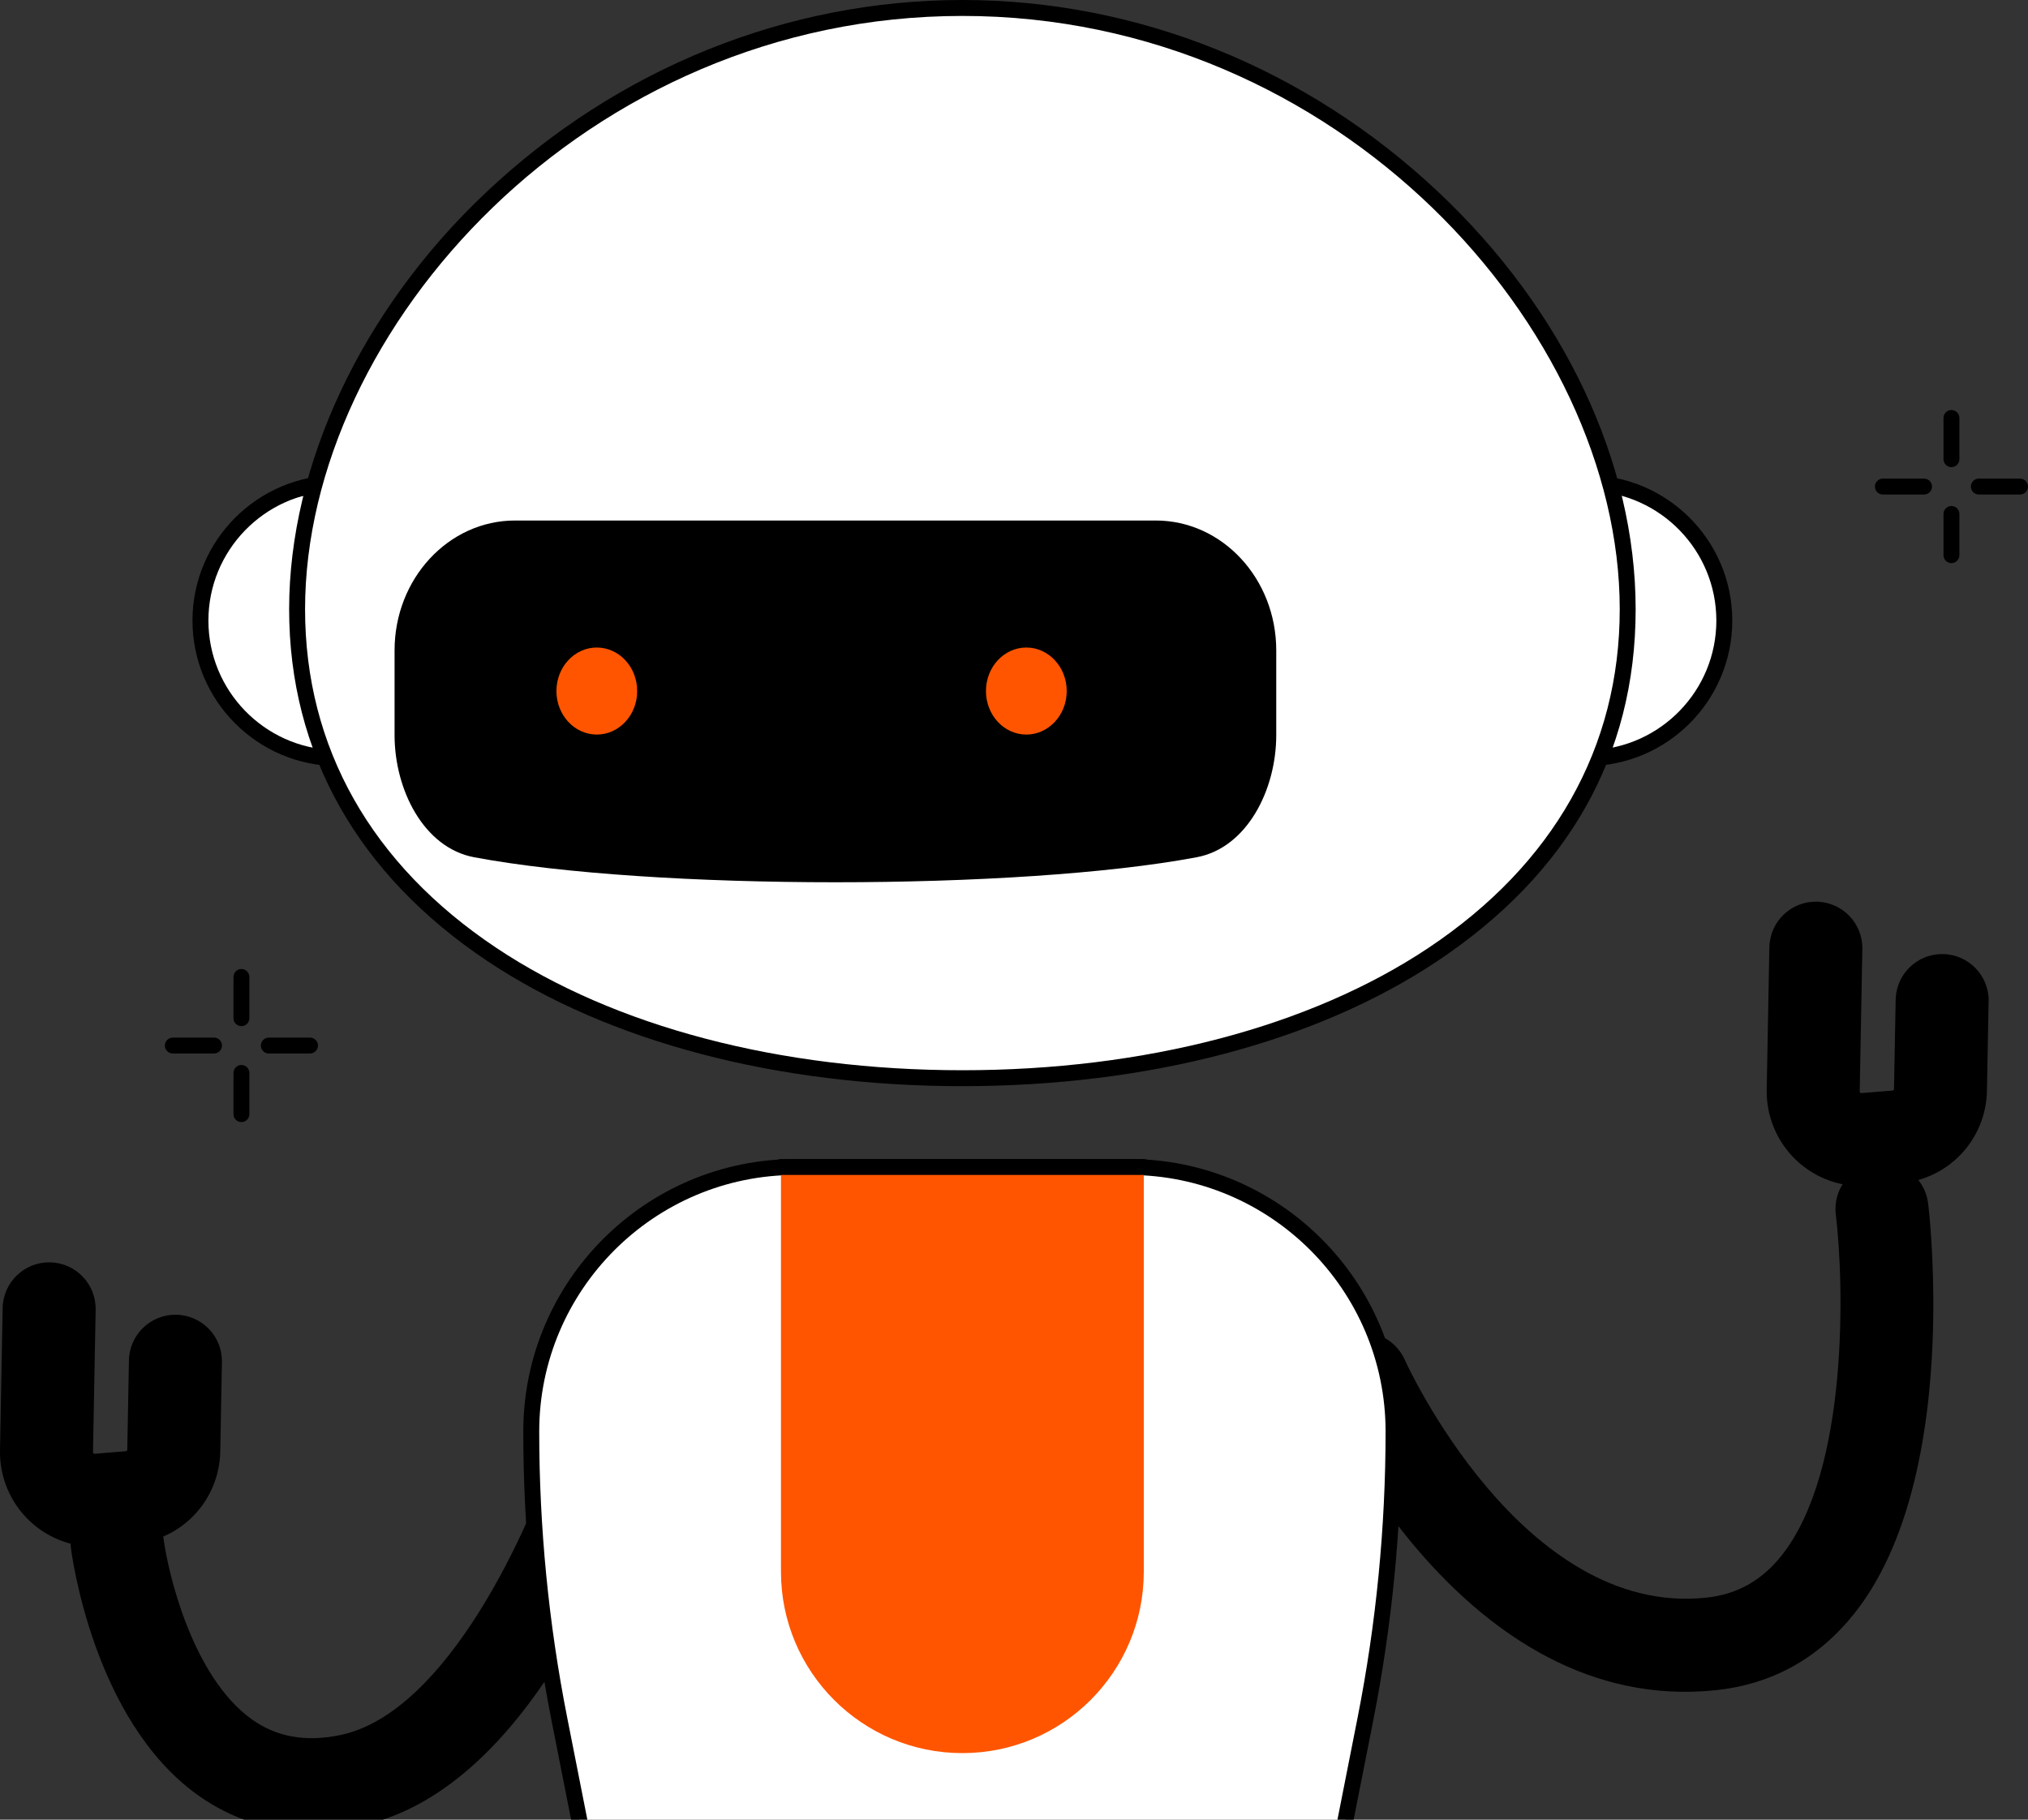 <svg width="390" height="350" viewBox="0 0 390 350" fill="none" xmlns="http://www.w3.org/2000/svg">
<rect x="0" y="0" width="390" height="350" fill="#333333" stroke="none"/>
<g clip-path="url(#clip0_36_5407)">
<ellipse cx="308.5" cy="120" rx="23.5" ry="25" fill="white"/>
<ellipse cx="62.5" cy="120" rx="23.5" ry="25" fill="white"/>
<path d="M371.768 254.202C371.444 271.725 368.51 295.392 356.578 310.374C349.703 319.007 340.743 323.96 329.951 325.096C281.496 330.183 254.907 271.312 253.799 268.803C251.801 264.282 253.845 259.001 258.365 257.007C262.88 255.013 268.155 257.049 270.153 261.561C270.376 262.057 292.603 311.027 328.083 307.304C334.012 306.683 338.754 304.039 342.588 299.231C355.706 282.756 354.58 246.286 353.041 233.623C352.443 228.717 355.933 224.261 360.838 223.663C365.742 223.065 370.197 226.556 370.795 231.462C370.906 232.362 371.996 241.728 371.764 254.206L371.768 254.202Z" fill="black"/>
<path d="M382.425 192.618L382.105 209.798C381.929 219.183 374.749 226.834 365.394 227.595L359.41 228.082C354.297 228.499 349.221 226.723 345.485 223.208C341.749 219.693 339.658 214.741 339.751 209.608L340.261 182.209C340.353 177.27 344.428 173.338 349.369 173.431C354.306 173.524 358.237 177.599 358.144 182.542L357.635 209.942C357.635 209.993 357.635 210.076 357.732 210.169C357.829 210.262 357.913 210.253 357.964 210.248L363.953 209.761C364.11 209.747 364.226 209.622 364.231 209.464L364.551 192.285C364.643 187.346 368.718 183.414 373.66 183.507C378.596 183.6 382.527 187.675 382.435 192.618H382.425Z" fill="black"/>
<path d="M68.824 351.29C68.875 351.28 68.921 351.271 68.972 351.262C84.329 348.113 98.268 335.668 110.413 314.268C118.924 299.268 123.435 285.223 123.62 284.634C125.117 279.927 122.517 274.896 117.807 273.399C113.102 271.901 108.073 274.502 106.575 279.213C102.19 292.934 86.239 329.464 65.379 333.739C65.347 333.744 65.314 333.753 65.287 333.758C58.667 335.093 53.137 334.082 48.381 330.669C37.001 322.494 32.259 302.523 31.392 295.517C30.785 290.615 26.321 287.129 21.416 287.736C16.521 288.343 13.035 292.809 13.638 297.715C13.805 299.059 17.944 330.836 37.946 345.201C46.837 351.587 57.226 353.636 68.824 351.294V351.29Z" fill="black"/>
<path d="M42.679 261.991L42.359 279.171C42.183 288.556 35.003 296.207 25.648 296.968L19.664 297.455C14.551 297.872 9.475 296.096 5.739 292.581C1.998 289.071 -0.093 284.114 2.79925e-05 278.981L0.51 251.582C0.603 246.643 4.677 242.711 9.619 242.804C14.556 242.897 18.486 246.972 18.394 251.915L17.884 279.315C17.884 279.366 17.884 279.45 17.981 279.542C18.078 279.635 18.162 279.626 18.213 279.621L24.197 279.134C24.355 279.12 24.471 278.995 24.476 278.837L24.795 261.658C24.888 256.719 28.963 252.787 33.904 252.88C38.841 252.973 42.772 257.049 42.679 261.991Z" fill="black"/>
<path d="M65.681 147.348H64.99C49.563 147.348 37.015 134.795 37.015 119.364C37.015 103.932 49.563 91.38 64.99 91.38H65.681C66.529 91.38 67.21 92.066 67.21 92.91V145.813C67.21 146.661 66.524 147.343 65.681 147.343V147.348ZM64.151 94.459C50.801 94.904 40.079 105.903 40.079 119.364C40.079 132.825 50.801 143.824 64.151 144.269V94.459Z" fill="black"/>
<path d="M305.156 147.347H304.466C303.622 147.347 302.936 146.661 302.936 145.817V92.915C302.936 92.066 303.622 91.384 304.466 91.384H305.156C320.583 91.384 333.132 103.936 333.132 119.368C333.132 134.8 320.583 147.352 305.156 147.352V147.347ZM305.995 94.459V144.269C319.346 143.823 330.067 132.825 330.067 119.364C330.067 105.903 319.346 94.904 305.995 94.459Z" fill="black"/>
<path d="M313.013 117.18C313.013 60.336 255.732 1.535 185.073 1.535C114.414 1.535 57.133 60.336 57.133 117.18C57.133 174.024 114.414 207.387 185.073 207.387C255.732 207.387 313.013 174.024 313.013 117.18Z" fill="white"/>
<path d="M185.073 208.917C149.426 208.917 116.996 200.376 93.758 184.875C68.796 168.223 55.603 144.811 55.603 117.18C55.603 89.549 69.435 59.64 93.559 36.924C118.836 13.113 151.336 0 185.073 0C218.81 0 251.31 13.113 276.592 36.924C300.711 59.64 314.548 88.895 314.548 117.18C314.548 145.465 301.355 168.223 276.393 184.875C253.15 200.38 220.72 208.917 185.078 208.917H185.073ZM185.073 3.065C112.727 3.065 58.667 63.313 58.667 117.18C58.667 143.74 71.387 166.267 95.459 182.324C118.201 197.496 150.029 205.852 185.078 205.852C220.127 205.852 251.954 197.496 274.696 182.324C298.764 166.267 311.488 143.74 311.488 117.18C311.488 63.313 257.429 3.065 185.082 3.065H185.073Z" fill="black"/>
<path d="M153.028 224.464H217.119C245.21 224.464 267.984 247.246 267.984 275.345C267.984 293.912 266.172 312.432 262.579 330.646L253.364 377.33C246.925 409.956 218.319 433.474 185.073 433.474C151.827 433.474 123.222 409.956 116.783 377.33L107.567 330.646C103.97 312.432 102.162 293.912 102.162 275.345C102.162 247.246 124.937 224.464 153.028 224.464Z" fill="white"/>
<path d="M185.073 435C151.197 435 121.845 410.869 115.281 377.622L106.065 330.938C102.459 312.668 100.633 293.968 100.633 275.341C100.633 246.439 124.139 222.93 153.028 222.93H217.118C246.012 222.93 269.514 246.444 269.514 275.341C269.514 293.963 267.687 312.668 264.081 330.938L254.866 377.622C248.302 410.869 218.95 435 185.073 435ZM153.028 225.995C125.827 225.995 103.697 248.131 103.697 275.341C103.697 293.763 105.505 312.269 109.074 330.344L118.289 377.029C124.57 408.843 152.657 431.935 185.078 431.935C217.499 431.935 245.585 408.843 251.866 377.029L261.082 330.344C264.651 312.269 266.459 293.768 266.459 275.341C266.459 248.131 244.329 225.995 217.128 225.995H153.037H153.028Z" fill="black"/>
<path d="M185.073 337.198C204.343 337.198 219.96 321.572 219.96 302.3V224.465H150.186V302.3C150.186 321.576 165.808 337.198 185.073 337.198Z" fill="#FF5500"/>
<path d="M219.96 225.995H150.186C149.343 225.995 148.656 225.309 148.656 224.465C148.656 223.621 149.343 222.935 150.186 222.935H219.96C220.804 222.935 221.49 223.621 221.49 224.465C221.49 225.309 220.804 225.995 219.96 225.995Z" fill="black"/>
<path d="M99.056 100.116H222.259C235.058 100.116 245.432 111.3 245.432 125.095V141.394C245.432 151.915 239.819 163.067 230.135 164.885C195.994 171.302 125.321 171.302 91.176 164.885C81.493 163.067 75.879 151.915 75.879 141.394V125.095C75.879 111.3 86.253 100.116 99.052 100.116H99.056Z" fill="black"/>
<path d="M189.607 132.918C189.607 137.541 193.083 141.287 197.371 141.287C201.659 141.287 205.136 137.541 205.136 132.918C205.136 128.294 201.659 124.548 197.371 124.548C193.083 124.548 189.607 128.294 189.607 132.918Z" fill="#FF5500"/>
<path d="M114.771 141.287C119.059 141.287 122.535 137.54 122.535 132.918C122.535 128.295 119.059 124.548 114.771 124.548C110.483 124.548 107.006 128.295 107.006 132.918C107.006 137.54 110.483 141.287 114.771 141.287Z" fill="#FF5500"/>
<path d="M46.429 197.366C45.581 197.366 44.899 196.68 44.899 195.836V187.912C44.899 187.068 45.586 186.381 46.429 186.381C47.273 186.381 47.959 187.068 47.959 187.912V195.836C47.959 196.685 47.273 197.366 46.429 197.366Z" fill="black"/>
<path d="M46.429 215.826C45.581 215.826 44.899 215.139 44.899 214.296V206.371C44.899 205.527 45.586 204.841 46.429 204.841C47.273 204.841 47.959 205.527 47.959 206.371V214.296C47.959 215.144 47.273 215.826 46.429 215.826Z" fill="black"/>
<path d="M41.159 202.634H33.236C32.388 202.634 31.707 201.947 31.707 201.103C31.707 200.26 32.393 199.573 33.236 199.573H41.159C42.007 199.573 42.688 200.26 42.688 201.103C42.688 201.947 42.002 202.634 41.159 202.634Z" fill="black"/>
<path d="M59.617 202.634H51.695C50.847 202.634 50.166 201.947 50.166 201.103C50.166 200.26 50.852 199.573 51.695 199.573H59.617C60.466 199.573 61.147 200.26 61.147 201.103C61.147 201.947 60.461 202.634 59.617 202.634Z" fill="black"/>
<path d="M375.278 89.85C374.434 89.85 373.748 89.163 373.748 88.32V80.395C373.748 79.551 374.434 78.865 375.278 78.865C376.121 78.865 376.807 79.551 376.807 80.395V88.32C376.807 89.168 376.121 89.85 375.278 89.85Z" fill="black"/>
<path d="M375.278 108.314C374.434 108.314 373.748 107.628 373.748 106.784V98.859C373.748 98.011 374.434 97.329 375.278 97.329C376.121 97.329 376.807 98.015 376.807 98.859V106.784C376.807 107.632 376.121 108.314 375.278 108.314Z" fill="black"/>
<path d="M370.012 95.117H362.09C361.246 95.117 360.56 94.431 360.56 93.587C360.56 92.743 361.246 92.057 362.09 92.057H370.012C370.855 92.057 371.541 92.743 371.541 93.587C371.541 94.431 370.855 95.117 370.012 95.117Z" fill="black"/>
<path d="M388.466 95.117H380.544C379.7 95.117 379.014 94.431 379.014 93.587C379.014 92.743 379.7 92.057 380.544 92.057H388.466C389.309 92.057 389.995 92.743 389.995 93.587C389.995 94.431 389.309 95.117 388.466 95.117Z" fill="black"/>
</g>
<defs>
<clipPath id="clip0_36_5407">
<rect width="390" height="435" fill="white"/>
</clipPath>
</defs>
</svg>
